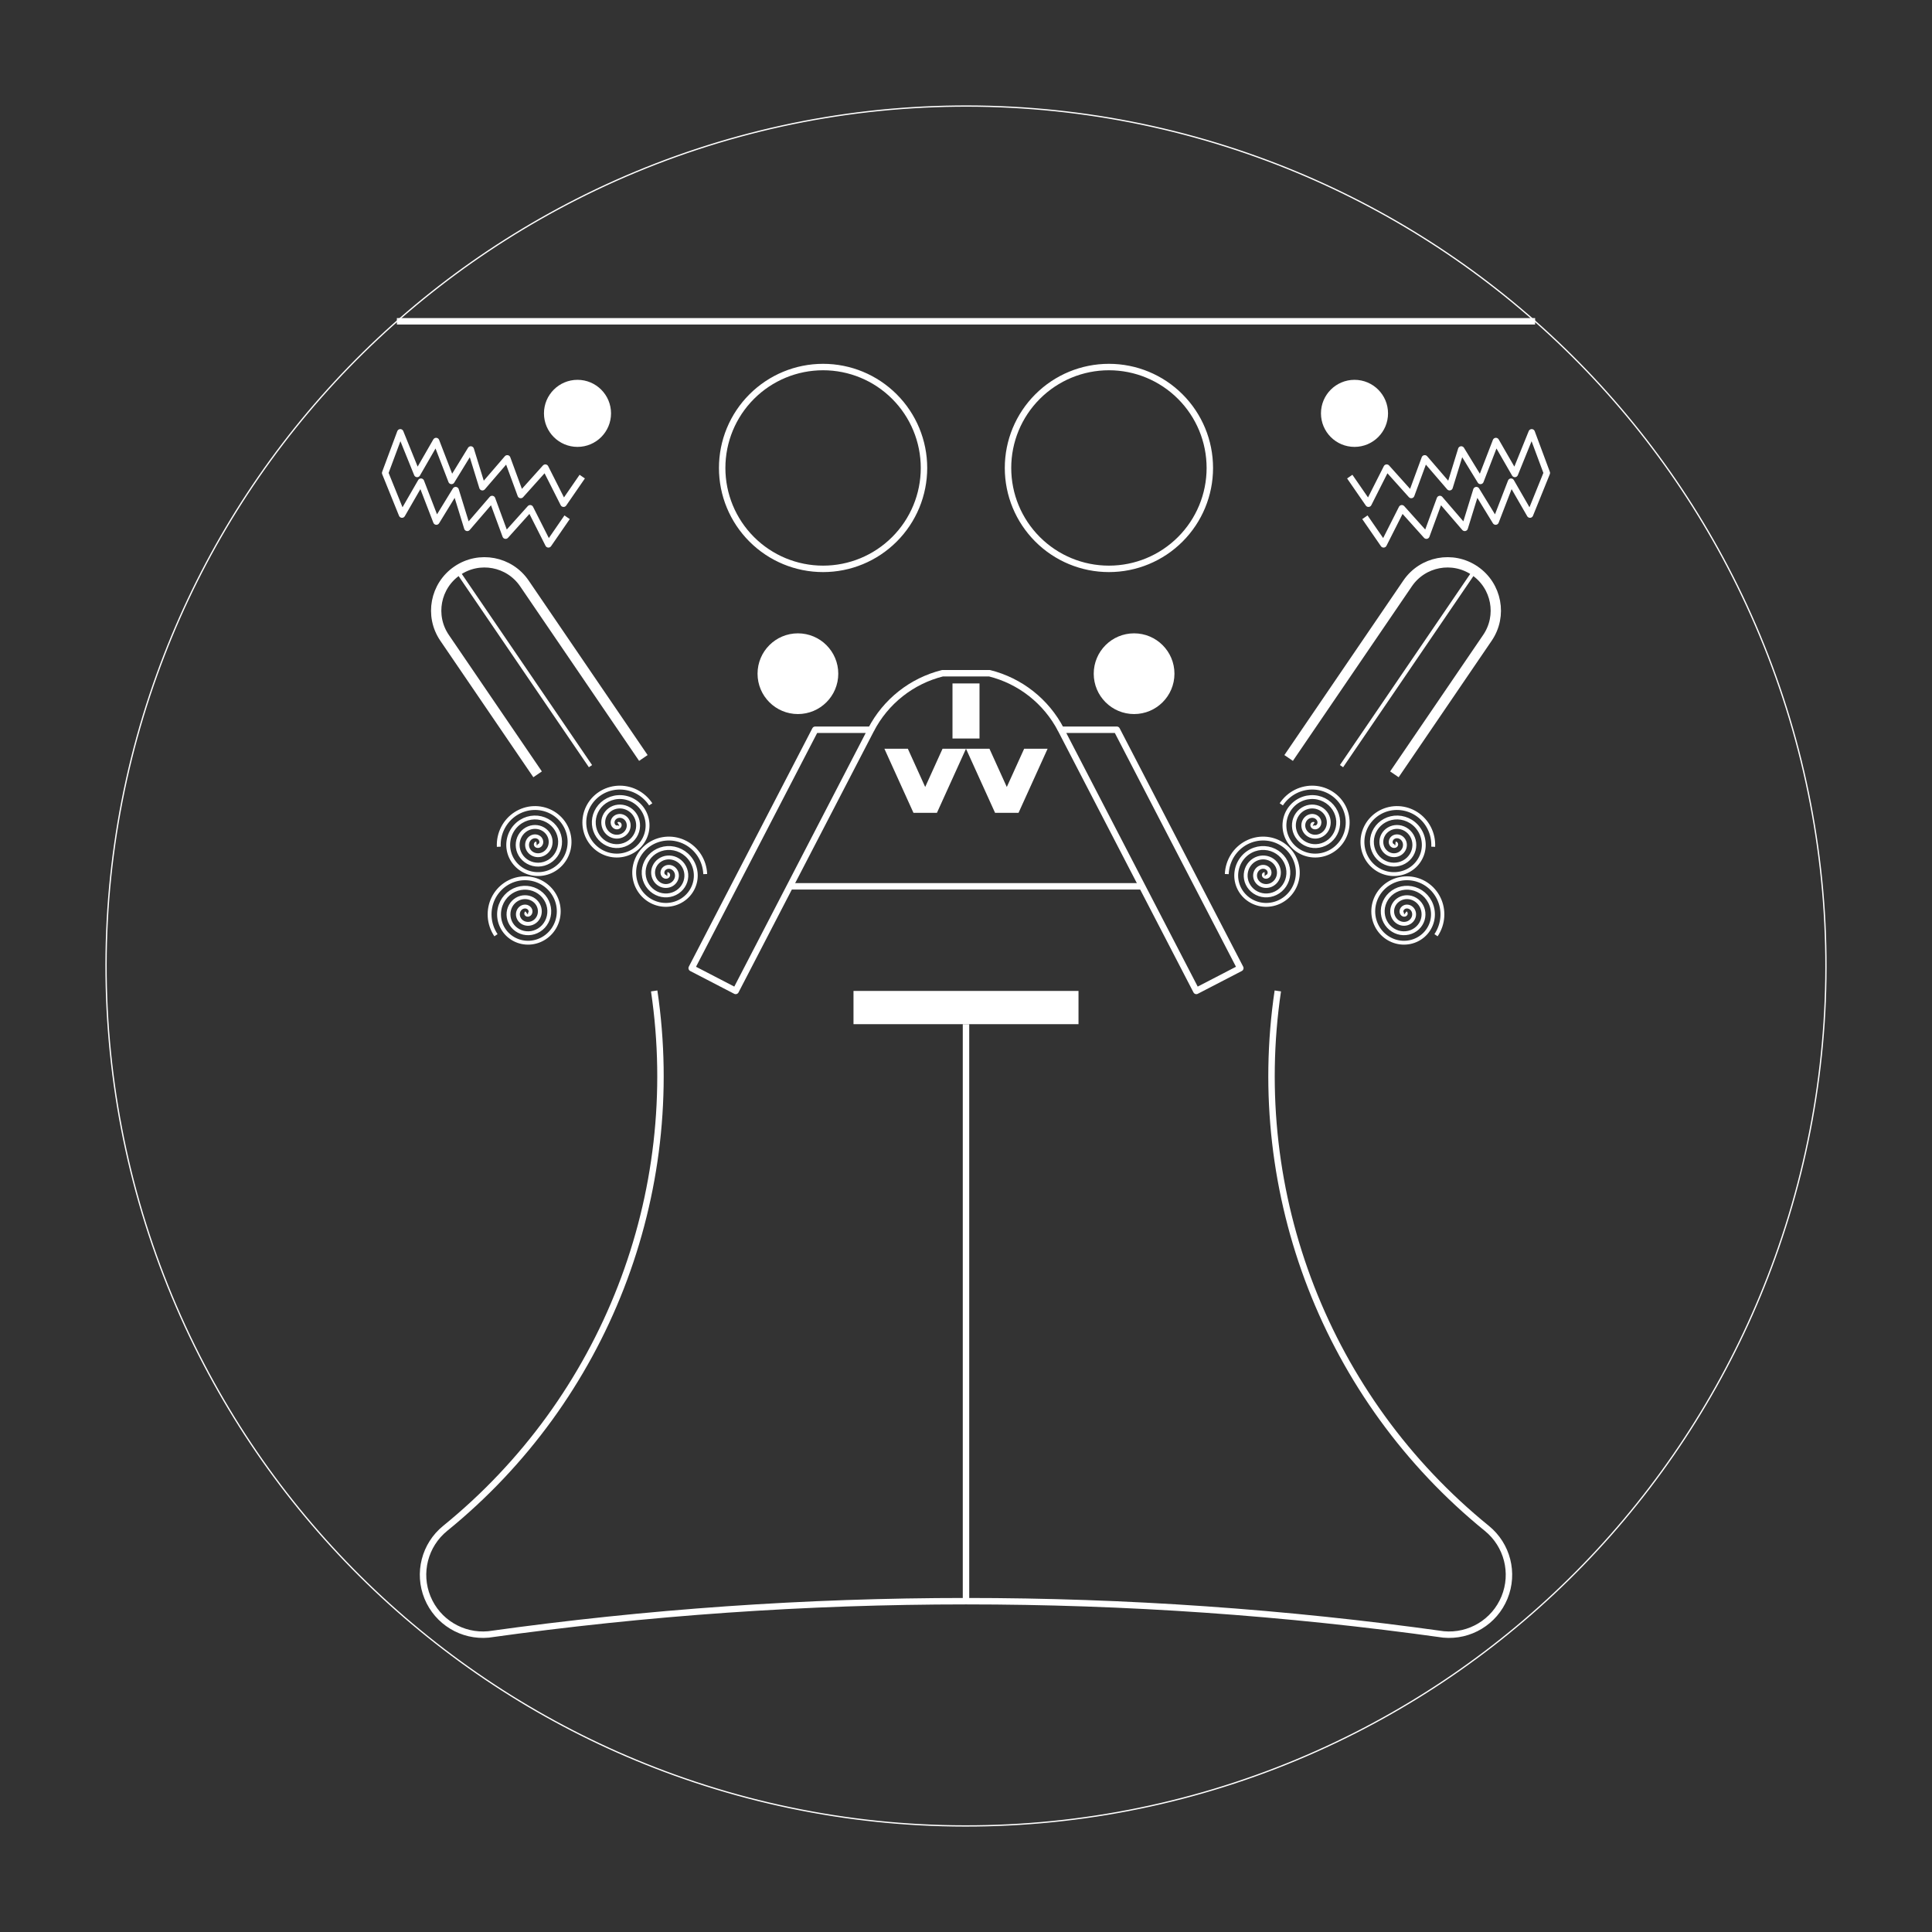 <?xml version="1.0" encoding="UTF-8"?>
<svg xmlns="http://www.w3.org/2000/svg" viewBox="0 0 1500 1500">
  <rect x="0" y="0" width="1500" height="1500" fill="#333333" stroke="none"/>
  <defs>
    <style>
      .cls-1 {
        stroke-width: 8px;
      }

      .cls-1, .cls-2, .cls-3, .cls-4 {
        fill: none;
        stroke: #fff;
        stroke-linejoin: round;
      }

      .cls-5 {
        fill: #fff;
      }

      .cls-3 {
        stroke-width: 3px;
      }

      .cls-4 {
        stroke-width: 5px;
      }
    </style>
  </defs>
  <g id="lines">
    <line class="cls-3" x1="1041.553" y1="594.837" x2="1144.968" y2="443.105"/>
    <path class="cls-1" d="M1082.607,601.186c24.076-35.325,48.152-70.65,72.228-105.974,11.664-17.114,7.246-40.443-9.867-52.107-17.114-11.664-40.443-7.246-52.107,9.867-30.787,45.172-61.575,90.345-92.363,135.517"/>
    <line class="cls-3" x1="458.447" y1="594.837" x2="355.032" y2="443.105"/>
    <path class="cls-1" d="M417.393,601.186c-24.076-35.325-48.152-70.65-72.228-105.974-11.664-17.114-7.246-40.443,9.867-52.107,17.114-11.664,40.443-7.246,52.107,9.867,30.787,45.172,61.575,90.345,92.363,135.517"/>
    <line class="cls-4" x1="613.255" y1="688.147" x2="886.745" y2="688.147"/>
    <line class="cls-4" x1="750" y1="795.168" x2="750" y2="1243.156"/>
    <line class="cls-4" x1="1191.859" y1="249.469" x2="308.141" y2="249.469"/>
    <polyline class="cls-4" points="1059.7 401.598 1074.215 422.638 1088.371 394.618 1107.456 415.879 1117.914 387.425 1137.204 409.831 1146.244 380.527 1161.21 404.95 1173.158 373.974 1187.883 399.527 1200.957 367.206 1189.206 335.651 1176.132 367.973 1161.407 342.419 1149.459 373.396 1134.493 348.973 1125.454 378.276 1106.164 355.87 1095.706 384.325 1076.62 363.063 1062.464 391.084 1047.949 370.044"/>
    <polyline class="cls-4" points="440.3 401.598 425.785 422.638 411.629 394.618 392.544 415.879 382.086 387.425 362.796 409.831 353.756 380.527 338.79 404.95 326.842 373.974 312.117 399.527 299.043 367.206 310.794 335.651 323.868 367.973 338.593 342.419 350.541 373.396 365.507 348.973 374.546 378.276 393.836 355.87 404.294 384.325 423.38 363.063 437.536 391.084 452.051 370.044"/>
    <path class="cls-4" d="M507.909,769.357c23.403,157.987-38.283,316.6-162.278,417.262-15.904,12.912-21.478,34.714-13.723,53.674,7.755,18.961,27.01,30.608,47.404,28.673,245.928-34.413,495.45-34.413,741.378,0,20.394,1.935,39.649-9.712,47.404-28.673,7.755-18.961,2.181-40.763-13.723-53.674-123.995-100.662-185.682-259.275-162.278-417.262"/>
    <path class="cls-3" d="M952.464,678.636c.102-2.565,.542-5.104,1.298-7.53,.756-2.426,1.827-4.74,3.172-6.864,1.344-2.125,2.962-4.06,4.792-5.746,1.83-1.685,3.871-3.12,6.052-4.261,2.18-1.141,4.5-1.988,6.875-2.519,2.375-.531,4.808-.746,7.214-.643,2.405,.102,4.784,.521,7.055,1.235,2.271,.714,4.435,1.724,6.421,2.988,1.985,1.264,3.793,2.783,5.365,4.5,1.572,1.717,2.908,3.63,3.969,5.672,1.06,2.042,1.846,4.211,2.335,6.432,.489,2.22,.683,4.493,.581,6.737-.102,2.245-.5,4.463-1.173,6.58-.673,2.116-1.62,4.131-2.805,5.977-1.184,1.847-2.605,3.526-4.208,4.985-1.603,1.459-3.388,2.697-5.291,3.677-1.903,.981-3.923,1.704-5.989,2.152-2.066,.448-4.178,.62-6.262,.518-2.085-.102-4.142-.479-6.104-1.11-1.961-.631-3.826-1.517-5.535-2.621-1.708-1.104-3.259-2.426-4.604-3.915-1.345-1.49-2.484-3.147-3.385-4.911-.9-1.764-1.562-3.634-1.968-5.545-.406-1.911-.558-3.862-.456-5.787,.102-1.924,.457-3.821,1.047-5.628,.589-1.807,1.413-3.522,2.437-5.092,1.024-1.569,2.247-2.991,3.624-4.223s2.905-2.273,4.53-3.093c1.625-.821,3.346-1.42,5.102-1.785,1.756-.365,3.547-.495,5.311-.393,1.764,.102,3.5,.437,5.152,.985,1.652,.548,3.218,1.31,4.648,2.254,1.43,.944,2.725,2.069,3.843,3.332,1.118,1.263,2.061,2.663,2.801,4.149,.74,1.486,1.278,3.058,1.601,4.659,.323,1.601,.432,3.232,.33,4.835-.102,1.604-.415,3.18-.922,4.677-.507,1.496-1.207,2.913-2.071,4.205-.864,1.291-1.89,2.457-3.04,3.462s-2.421,1.849-3.769,2.509c-1.347,.66-2.769,1.136-4.215,1.417-1.447,.282-2.917,.37-4.36,.268-1.444-.102-2.86-.394-4.202-.859-1.341-.465-2.609-1.103-3.762-1.886-1.153-.784-2.19-1.712-3.081-2.747-.892-1.036-1.637-2.18-2.217-3.388-.58-1.209-.994-2.481-1.234-3.772-.24-1.292-.307-2.601-.205-3.885,.102-1.283,.373-2.538,.797-3.725,.424-1.187,1-2.305,1.703-3.318,.703-1.014,1.533-1.923,2.455-2.701,.923-.778,1.938-1.426,3.008-1.925s2.193-.851,3.329-1.05c1.137-.199,2.286-.244,3.409-.142,1.122,.102,2.218,.352,3.25,.734,1.032,.383,2.001,.897,2.875,1.52s1.656,1.354,2.321,2.163c.665,.81,1.213,1.697,1.633,2.627,.419,.93,.709,1.904,.867,2.886,.157,.982,.182,1.971,.08,2.933-.102,.963-.331,1.898-.672,2.774-.341,.877-.794,1.697-1.336,2.433-.543,.736-1.176,1.389-1.872,1.94s-1.455,1.002-2.246,1.341-1.616,.567-2.443,.683c-.827,.116-1.655,.12-2.457,.017-.802-.102-1.577-.31-2.299-.609-.722-.299-1.392-.69-1.989-1.153s-1.121-.997-1.559-1.58c-.438-.582-.79-1.213-1.049-1.865-.259-.653-.425-1.328-.5-2-.074-.672-.057-1.34,.046-1.982,.102-.641,.288-1.256,.546-1.823s.587-1.087,.969-1.546c.383-.458,.819-.854,1.287-1.179,.469-.324,.972-.578,1.485-.757s1.04-.284,1.556-.316c.517-.033,1.026,.006,1.507,.108,.481,.102,.935,.268,1.347,.484,.413,.216,.783,.483,1.103,.785,.319,.302,.587,.64,.798,.995,.212,.356,.366,.729,.465,1.104,.098,.375,.141,.751,.132,1.113-.008,.362-.068,.71-.17,1.03-.102,.321-.247,.615-.421,.872-.175,.258-.379,.479-.602,.659s-.461,.32-.703,.418-.488,.154-.724,.173c-.237,.019-.463,0-.67-.051-.207-.05-.394-.131-.555-.233s-.294-.225-.396-.358c-.103-.133-.175-.277-.216-.419-.041-.142-.052-.282-.037-.411,.015-.129,.058-.246,.119-.343,.062-.097,.143-.175,.235-.227,.092-.052,.194-.079,.296-.079"/>
    <path class="cls-3" d="M994.789,624.499c1.415-2.143,3.105-4.088,5.006-5.773,1.902-1.685,4.016-3.111,6.266-4.233,2.249-1.123,4.635-1.943,7.073-2.438,2.437-.496,4.928-.667,7.383-.515,2.456,.151,4.879,.626,7.187,1.401,2.308,.775,4.501,1.85,6.506,3.182,2.006,1.331,3.824,2.92,5.398,4.706,1.574,1.786,2.904,3.77,3.949,5.88,1.045,2.109,1.806,4.344,2.263,6.626,.457,2.282,.611,4.611,.462,6.907-.149,2.296-.599,4.559-1.329,6.712s-1.74,4.198-2.989,6.066-2.737,3.561-4.407,5.024c-1.671,1.463-3.524,2.697-5.493,3.664-1.969,.968-4.053,1.67-6.18,2.089-2.126,.419-4.295,.555-6.43,.41-2.136-.146-4.239-.571-6.238-1.257-2-.686-3.896-1.631-5.627-2.797-1.731-1.166-3.297-2.553-4.649-4.107-1.352-1.555-2.49-3.278-3.38-5.106-.89-1.829-1.534-3.762-1.914-5.733-.38-1.971-.498-3.978-.356-5.954,.142-1.975,.543-3.918,1.184-5.764,.641-1.846,1.521-3.594,2.604-5.188,1.083-1.594,2.369-3.033,3.808-4.274s3.032-2.283,4.72-3.096c1.688-.813,3.471-1.398,5.286-1.739,1.815-.342,3.662-.442,5.477-.304s3.598,.516,5.29,1.113c1.692,.596,3.291,1.411,4.748,2.411,1.457,1,2.77,2.184,3.9,3.508,1.13,1.324,2.076,2.787,2.811,4.334,.736,1.548,1.262,3.18,1.565,4.839,.304,1.659,.386,3.345,.25,5s-.488,3.278-1.04,4.815c-.551,1.537-1.302,2.989-2.219,4.308-.917,1.32-2.001,2.507-3.209,3.525-1.208,1.019-2.54,1.869-3.947,2.527-1.407,.659-2.889,1.125-4.393,1.391-1.503,.265-3.029,.33-4.523,.197s-2.958-.461-4.341-.968c-1.384-.507-2.687-1.193-3.87-2.027-1.182-.834-2.243-1.817-3.151-2.909-.908-1.093-1.662-2.294-2.243-3.561-.581-1.266-.989-2.598-1.216-3.945s-.274-2.713-.144-4.047,.433-2.637,.896-3.867c.462-1.23,1.083-2.385,1.834-3.43s1.632-1.98,2.609-2.776,2.048-1.455,3.174-1.959c1.126-.503,2.307-.852,3.499-1.041,1.192-.189,2.396-.217,3.57-.092s2.317,.406,3.392,.824c1.075,.418,2.083,.973,2.991,1.641,.908,.668,1.716,1.448,2.401,2.309,.685,.861,1.248,1.803,1.674,2.788,.427,.986,.716,2.016,.867,3.052s.161,2.08,.038,3.093c-.122,1.013-.378,1.997-.751,2.918-.373,.921-.864,1.781-1.449,2.551s-1.265,1.453-2.01,2.027c-.745,.574-1.556,1.041-2.401,1.39-.846,.349-1.725,.58-2.606,.692-.881,.112-1.763,.105-2.616-.015-.853-.119-1.677-.351-2.444-.679-.767-.329-1.478-.755-2.112-1.257s-1.189-1.081-1.652-1.71c-.464-.63-.834-1.311-1.106-2.016s-.444-1.433-.518-2.158c-.074-.725-.048-1.446,.068-2.139s.323-1.357,.607-1.97c.284-.613,.645-1.176,1.064-1.672,.419-.496,.897-.926,1.411-1.278,.514-.352,1.065-.627,1.629-.821,.565-.194,1.142-.308,1.712-.343,.569-.035,1.13,.008,1.663,.121s1.036,.295,1.495,.535c.459,.239,.874,.535,1.233,.872,.359,.336,.662,.713,.903,1.111,.241,.398,.421,.819,.538,1.243,.117,.423,.171,.851,.168,1.265-.003,.413-.064,.813-.174,1.186-.11,.372-.268,.716-.462,1.021s-.426,.571-.679,.793c-.253,.222-.529,.398-.812,.529-.283,.13-.573,.213-.856,.253-.283,.039-.56,.035-.818-.006-.258-.042-.497-.121-.709-.227s-.396-.24-.547-.391c-.151-.15-.27-.316-.354-.486-.085-.17-.135-.345-.154-.512-.019-.167-.006-.327,.031-.47,.038-.143,.101-.269,.181-.371,.08-.103,.177-.181,.28-.232s.213-.076,.318-.073c.106,.003,.207,.032,.294,.085"/>
    <path class="cls-3" d="M1114.929,726.101c1.432-2.131,2.577-4.44,3.399-6.844,.822-2.405,1.324-4.904,1.493-7.413,.169-2.509,.007-5.026-.474-7.467-.482-2.441-1.282-4.805-2.368-7.013s-2.457-4.261-4.061-6.093c-1.604-1.831-3.44-3.441-5.441-4.778-2.002-1.338-4.168-2.405-6.423-3.169-2.255-.765-4.597-1.228-6.946-1.38-2.349-.152-4.705,.006-6.987,.463-2.282,.457-4.491,1.212-6.553,2.234-2.062,1.021-3.976,2.308-5.683,3.812-1.706,1.503-3.204,3.223-4.447,5.094-1.244,1.872-2.232,3.897-2.939,6.002-.706,2.105-1.131,4.29-1.266,6.48-.135,2.19,.02,4.384,.452,6.508s1.142,4.177,2.099,6.092c.956,1.915,2.16,3.692,3.562,5.273,1.403,1.581,3.005,2.968,4.748,4.116,1.743,1.149,3.625,2.06,5.581,2.709s3.984,1.035,6.015,1.153c2.03,.118,4.062-.033,6.028-.441,1.965-.407,3.863-1.072,5.631-1.964,1.768-.892,3.407-2.011,4.863-3.313s2.731-2.788,3.785-4.401c1.054-1.613,1.888-3.354,2.479-5.16,.591-1.806,.939-3.677,1.039-5.548,.1-1.871-.048-3.741-.431-5.548-.383-1.807-1.002-3.55-1.829-5.171-.827-1.621-1.862-3.122-3.063-4.453s-2.571-2.494-4.054-3.453-3.083-1.715-4.739-2.248c-1.657-.533-3.371-.843-5.083-.926-1.711-.083-3.42,.06-5.068,.419s-3.236,.932-4.711,1.694c-1.475,.763-2.837,1.713-4.043,2.815-1.206,1.101-2.257,2.353-3.122,3.707-.865,1.354-1.543,2.811-2.018,4.319-.475,1.507-.746,3.064-.812,4.616-.066,1.552,.074,3.099,.408,4.589,.334,1.49,.863,2.922,1.56,4.25s1.565,2.552,2.565,3.634c1.001,1.081,2.135,2.02,3.36,2.79s2.541,1.371,3.898,1.788c1.358,.416,2.757,.65,4.15,.698,1.393,.048,2.778-.088,4.11-.398s2.609-.792,3.79-1.425c1.182-.633,2.267-1.416,3.224-2.316,.957-.901,1.784-1.918,2.459-3.014,.675-1.096,1.198-2.269,1.557-3.477,.359-1.208,.554-2.451,.585-3.684,.031-1.233-.102-2.457-.387-3.63-.285-1.173-.722-2.294-1.29-3.33-.568-1.035-1.267-1.982-2.067-2.814-.8-.831-1.7-1.547-2.666-2.128s-1.998-1.026-3.056-1.327c-1.058-.301-2.144-.458-3.218-.471s-2.136,.115-3.15,.376-1.981,.652-2.869,1.156-1.698,1.118-2.404,1.817c-.706,.7-1.311,1.483-1.797,2.32-.486,.837-.853,1.727-1.096,2.636-.243,.909-.361,1.837-.358,2.752,.004,.914,.129,1.815,.365,2.671,.236,.856,.583,1.667,1.021,2.409s.969,1.412,1.568,1.994c.599,.582,1.266,1.074,1.973,1.465,.707,.391,1.455,.681,2.215,.866,.759,.185,1.531,.265,2.285,.244,.755-.021,1.494-.142,2.191-.353,.697-.212,1.354-.513,1.948-.886,.595-.374,1.128-.821,1.584-1.319,.457-.498,.837-1.048,1.133-1.626,.296-.578,.509-1.184,.636-1.794s.169-1.224,.131-1.819c-.038-.596-.156-1.173-.342-1.712s-.443-1.04-.752-1.488c-.309-.448-.672-.842-1.069-1.174s-.831-.601-1.28-.802c-.448-.202-.912-.336-1.373-.405-.461-.069-.918-.072-1.354-.017-.437,.055-.851,.169-1.232,.332-.38,.162-.726,.373-1.027,.617s-.558,.523-.765,.82c-.206,.297-.364,.613-.47,.932-.107,.319-.164,.641-.175,.952-.011,.311,.023,.611,.096,.888,.072,.277,.183,.53,.321,.752,.138,.222,.303,.412,.482,.567,.18,.155,.375,.273,.571,.355,.196,.082,.396,.127,.585,.14,.189,.012,.37-.008,.531-.056,.162-.047,.304-.12,.422-.21s.209-.197,.273-.31c.064-.113,.099-.233,.107-.348,.007-.115-.012-.225-.056-.322-.043-.096-.11-.178-.192-.239"/>
    <path class="cls-3" d="M1112.74,657.417c.123-2.565-.092-5.132-.632-7.615-.54-2.483-1.404-4.882-2.557-7.116-1.153-2.235-2.594-4.305-4.269-6.145-1.675-1.839-3.583-3.448-5.655-4.776-2.072-1.328-4.307-2.375-6.627-3.113-2.32-.737-4.724-1.165-7.129-1.274s-4.811,.099-7.136,.611c-2.325,.512-4.569,1.328-6.659,2.413-2.089,1.085-4.023,2.439-5.739,4.011s-3.216,3.361-4.452,5.301-2.209,4.033-2.891,6.202c-.682,2.169-1.074,4.415-1.17,6.661-.095,2.245,.106,4.49,.591,6.657,.484,2.167,1.251,4.257,2.269,6.201,1.018,1.944,2.285,3.741,3.754,5.335,1.468,1.594,3.138,2.983,4.948,4.127,1.809,1.144,3.758,2.042,5.776,2.669,2.018,.628,4.107,.985,6.192,1.066,2.085,.081,4.168-.113,6.177-.57s3.945-1.175,5.744-2.125c1.798-.95,3.459-2.13,4.93-3.496,1.471-1.366,2.752-2.916,3.804-4.594,1.051-1.678,1.875-3.483,2.447-5.351,.573-1.868,.894-3.798,.962-5.725,.067-1.926-.121-3.847-.549-5.698-.429-1.852-1.099-3.633-1.981-5.286s-1.976-3.178-3.238-4.525c-1.263-1.348-2.695-2.519-4.241-3.479-1.546-.96-3.208-1.708-4.925-2.226-1.717-.518-3.49-.804-5.256-.858-1.766-.053-3.525,.128-5.219,.529s-3.321,1.022-4.828,1.837c-1.508,.814-2.896,1.821-4.121,2.981-1.225,1.16-2.287,2.472-3.155,3.888-.867,1.415-1.541,2.934-2.004,4.5-.462,1.567-.714,3.181-.754,4.788-.039,1.606,.134,3.204,.508,4.74,.373,1.535,.947,3.008,1.693,4.37,.747,1.362,1.667,2.614,2.724,3.716,1.057,1.102,2.25,2.055,3.534,2.831,1.284,.775,2.659,1.374,4.075,1.782,1.416,.407,2.873,.624,4.32,.649,1.446,.025,2.883-.142,4.26-.487s2.696-.87,3.913-1.549c1.217-.679,2.332-1.512,3.312-2.466,.979-.954,1.822-2.028,2.506-3.18,.684-1.153,1.208-2.384,1.561-3.65,.353-1.266,.534-2.564,.546-3.851,.011-1.287-.149-2.562-.467-3.781-.318-1.219-.794-2.384-1.405-3.455-.611-1.072-1.358-2.051-2.209-2.907-.851-.856-1.806-1.59-2.827-2.182-1.021-.591-2.11-1.04-3.224-1.338-1.115-.298-2.256-.444-3.383-.441s-2.24,.156-3.302,.446-2.072,.718-2.998,1.261c-.926,.544-1.768,1.204-2.501,1.952-.733,.748-1.358,1.583-1.857,2.473s-.874,1.835-1.117,2.799c-.243,.964-.354,1.947-.337,2.914,.017,.968,.163,1.919,.425,2.823,.262,.904,.641,1.759,1.118,2.541,.476,.781,1.049,1.486,1.694,2.097,.645,.611,1.361,1.126,2.12,1.533s1.56,.707,2.373,.895,1.639,.264,2.446,.233,1.598-.17,2.344-.405c.746-.234,1.447-.565,2.082-.974,.636-.408,1.204-.894,1.692-1.436,.487-.542,.893-1.139,1.209-1.766s.54-1.285,.673-1.948c.133-.663,.174-1.33,.129-1.978-.046-.648-.177-1.276-.384-1.864-.207-.588-.489-1.135-.83-1.625s-.74-.923-1.179-1.287-.917-.661-1.413-.884-1.011-.374-1.523-.451c-.512-.078-1.021-.084-1.51-.025-.488,.059-.955,.184-1.385,.364-.43,.179-.822,.412-1.167,.685-.344,.273-.641,.586-.883,.922-.241,.335-.429,.694-.56,1.059s-.206,.736-.23,1.097,.006,.713,.079,1.041,.192,.633,.343,.905,.337,.511,.542,.71c.205,.199,.431,.359,.664,.478,.233,.119,.473,.197,.706,.236,.234,.039,.461,.04,.673,.008,.211-.032,.404-.096,.573-.184,.169-.088,.312-.198,.426-.322,.114-.124,.198-.26,.252-.397,.053-.138,.077-.277,.073-.406-.004-.13-.036-.25-.089-.353-.053-.102-.127-.186-.214-.247-.087-.06-.186-.096-.287-.105"/>
    <path class="cls-3" d="M505.211,624.499c-1.415-2.143-3.105-4.088-5.006-5.773-1.902-1.685-4.016-3.111-6.266-4.233-2.249-1.123-4.635-1.943-7.073-2.438-2.437-.496-4.928-.667-7.383-.515-2.456,.151-4.879,.626-7.187,1.401-2.308,.775-4.501,1.85-6.506,3.182-2.006,1.331-3.824,2.92-5.398,4.706-1.574,1.786-2.904,3.77-3.949,5.88-1.045,2.109-1.806,4.344-2.263,6.626-.457,2.282-.611,4.611-.462,6.907,.149,2.296,.599,4.559,1.329,6.712s1.74,4.198,2.989,6.066c1.249,1.868,2.737,3.561,4.407,5.024,1.671,1.463,3.524,2.697,5.493,3.664s4.053,1.67,6.18,2.089c2.126,.419,4.295,.555,6.43,.41,2.136-.146,4.239-.571,6.238-1.257,2-.686,3.896-1.631,5.627-2.797,1.731-1.166,3.297-2.553,4.649-4.107,1.352-1.555,2.49-3.278,3.38-5.106,.89-1.829,1.534-3.762,1.914-5.733,.38-1.971,.498-3.978,.356-5.954-.142-1.975-.543-3.918-1.184-5.764-.641-1.846-1.521-3.594-2.604-5.188-1.083-1.594-2.369-3.033-3.808-4.274s-3.032-2.283-4.72-3.096c-1.688-.813-3.471-1.398-5.286-1.739-1.815-.342-3.662-.442-5.477-.304-1.815,.139-3.598,.516-5.29,1.113-1.692,.596-3.291,1.411-4.748,2.411-1.457,1-2.77,2.184-3.9,3.508-1.13,1.324-2.076,2.787-2.811,4.334-.736,1.548-1.262,3.18-1.565,4.839-.304,1.659-.386,3.345-.25,5s.488,3.278,1.04,4.815c.551,1.537,1.302,2.989,2.219,4.308,.917,1.32,2.001,2.507,3.209,3.525,1.208,1.019,2.54,1.869,3.947,2.527,1.407,.659,2.889,1.125,4.393,1.391,1.503,.265,3.029,.33,4.523,.197s2.958-.461,4.341-.968c1.384-.507,2.687-1.193,3.87-2.027,1.182-.834,2.243-1.817,3.151-2.909,.908-1.093,1.662-2.294,2.243-3.561,.581-1.266,.989-2.598,1.216-3.945s.274-2.713,.144-4.047-.433-2.637-.896-3.867c-.462-1.23-1.083-2.385-1.834-3.43s-1.632-1.98-2.609-2.776-2.048-1.455-3.174-1.959c-1.126-.503-2.307-.852-3.499-1.041-1.192-.189-2.396-.217-3.57-.092s-2.317,.406-3.392,.824c-1.075,.418-2.083,.973-2.991,1.641-.908,.668-1.716,1.448-2.401,2.309-.685,.861-1.248,1.803-1.674,2.788-.427,.986-.716,2.016-.867,3.052s-.161,2.08-.038,3.093c.122,1.013,.378,1.997,.751,2.918,.373,.921,.864,1.781,1.449,2.551s1.265,1.453,2.01,2.027c.745,.574,1.556,1.041,2.401,1.39,.846,.349,1.725,.58,2.606,.692,.881,.112,1.763,.105,2.616-.015,.853-.119,1.677-.351,2.444-.679,.767-.329,1.478-.755,2.112-1.257s1.189-1.081,1.652-1.71c.464-.63,.834-1.311,1.106-2.016s.444-1.433,.518-2.158c.074-.725,.048-1.446-.068-2.139s-.323-1.357-.607-1.97c-.284-.613-.645-1.176-1.064-1.672-.419-.496-.897-.926-1.411-1.278-.514-.352-1.065-.627-1.629-.821-.565-.194-1.142-.308-1.712-.343-.569-.035-1.13,.008-1.663,.121s-1.036,.295-1.495,.535c-.459,.239-.874,.535-1.233,.872-.359,.336-.662,.713-.903,1.111-.241,.398-.421,.819-.538,1.243-.117,.423-.171,.851-.168,1.265,.003,.413,.064,.813,.174,1.186,.11,.372,.268,.716,.462,1.021s.426,.571,.679,.793c.253,.222,.529,.398,.812,.529,.283,.13,.573,.213,.856,.253,.283,.039,.56,.035,.818-.006,.258-.042,.497-.121,.709-.227s.396-.24,.547-.391c.151-.15,.27-.316,.354-.486,.085-.17,.135-.345,.154-.512,.019-.167,.006-.327-.031-.47-.038-.143-.101-.269-.181-.371-.08-.103-.177-.181-.28-.232s-.213-.076-.318-.073c-.106,.003-.207,.032-.294,.085"/>
    <path class="cls-3" d="M385.071,726.101c-1.432-2.131-2.577-4.44-3.399-6.844-.822-2.405-1.324-4.904-1.493-7.413-.169-2.509-.007-5.026,.474-7.467,.482-2.441,1.282-4.805,2.368-7.013s2.457-4.261,4.061-6.093c1.604-1.831,3.44-3.441,5.441-4.778,2.002-1.338,4.168-2.405,6.423-3.169s4.597-1.228,6.946-1.38c2.349-.152,4.705,.006,6.987,.463,2.282,.457,4.491,1.212,6.553,2.234,2.062,1.021,3.976,2.308,5.683,3.812,1.706,1.503,3.204,3.223,4.447,5.094,1.244,1.872,2.232,3.897,2.939,6.002,.706,2.105,1.131,4.29,1.266,6.48,.135,2.19-.02,4.384-.452,6.508s-1.142,4.177-2.099,6.092c-.956,1.915-2.16,3.692-3.562,5.273-1.403,1.581-3.005,2.968-4.748,4.116-1.743,1.149-3.625,2.06-5.581,2.709s-3.984,1.035-6.015,1.153c-2.03,.118-4.062-.033-6.028-.441-1.965-.407-3.863-1.072-5.631-1.964-1.768-.892-3.407-2.011-4.863-3.313s-2.731-2.788-3.785-4.401c-1.054-1.613-1.888-3.354-2.479-5.16-.591-1.806-.939-3.677-1.039-5.548-.1-1.871,.048-3.741,.431-5.548,.383-1.807,1.002-3.55,1.829-5.171,.827-1.621,1.862-3.122,3.063-4.453s2.571-2.494,4.054-3.453c1.484-.959,3.083-1.715,4.739-2.248,1.657-.533,3.371-.843,5.083-.926,1.711-.083,3.42,.06,5.068,.419s3.236,.932,4.711,1.694c1.475,.763,2.837,1.713,4.043,2.815,1.206,1.101,2.257,2.353,3.122,3.707,.865,1.354,1.543,2.811,2.018,4.319,.475,1.507,.746,3.064,.812,4.616,.066,1.552-.074,3.099-.408,4.589-.334,1.49-.863,2.922-1.56,4.25-.697,1.328-1.565,2.552-2.565,3.634-1.001,1.081-2.135,2.02-3.36,2.79s-2.541,1.371-3.898,1.788c-1.358,.416-2.757,.65-4.15,.698-1.393,.048-2.778-.088-4.11-.398s-2.609-.792-3.79-1.425c-1.182-.633-2.267-1.416-3.224-2.316-.957-.901-1.784-1.918-2.459-3.014-.675-1.096-1.198-2.269-1.557-3.477-.359-1.208-.554-2.451-.585-3.684-.031-1.233,.102-2.457,.387-3.63,.285-1.173,.722-2.294,1.29-3.33,.568-1.035,1.267-1.982,2.067-2.814,.8-.831,1.7-1.547,2.666-2.128s1.998-1.026,3.056-1.327c1.058-.301,2.144-.458,3.218-.471s2.136,.115,3.15,.376,1.981,.652,2.869,1.156,1.698,1.118,2.404,1.817c.706,.7,1.311,1.483,1.797,2.32,.486,.837,.853,1.727,1.096,2.636,.243,.909,.361,1.837,.358,2.752-.004,.914-.129,1.815-.365,2.671-.236,.856-.583,1.667-1.021,2.409s-.969,1.412-1.568,1.994c-.599,.582-1.266,1.074-1.973,1.465-.707,.391-1.455,.681-2.215,.866-.759,.185-1.531,.265-2.285,.244-.755-.021-1.494-.142-2.191-.353-.697-.212-1.354-.513-1.948-.886-.595-.374-1.128-.821-1.584-1.319-.457-.498-.837-1.048-1.133-1.626-.296-.578-.509-1.184-.636-1.794s-.169-1.224-.131-1.819c.038-.596,.156-1.173,.342-1.712s.443-1.04,.752-1.488c.309-.448,.672-.842,1.069-1.174s.831-.601,1.28-.802c.448-.202,.912-.336,1.373-.405,.461-.069,.918-.072,1.354-.017,.437,.055,.851,.169,1.232,.332,.38,.162,.726,.373,1.027,.617s.558,.523,.765,.82c.206,.297,.364,.613,.47,.932,.107,.319,.164,.641,.175,.952,.011,.311-.023,.611-.096,.888-.072,.277-.183,.53-.321,.752-.138,.222-.303,.412-.482,.567-.18,.155-.375,.273-.571,.355-.196,.082-.396,.127-.585,.14-.189,.012-.37-.008-.531-.056-.162-.047-.304-.12-.422-.21s-.209-.197-.273-.31c-.064-.113-.099-.233-.107-.348-.007-.115,.012-.225,.056-.322,.043-.096,.11-.178,.192-.239"/>
    <path class="cls-3" d="M387.26,657.417c-.123-2.565,.092-5.132,.632-7.615,.54-2.483,1.404-4.882,2.557-7.116s2.594-4.305,4.269-6.145c1.675-1.839,3.583-3.448,5.655-4.776,2.072-1.328,4.307-2.375,6.627-3.113,2.32-.737,4.724-1.165,7.129-1.274s4.811,.099,7.136,.611c2.325,.512,4.569,1.328,6.659,2.413,2.089,1.085,4.023,2.439,5.739,4.011s3.216,3.361,4.452,5.301,2.209,4.033,2.891,6.202c.682,2.169,1.074,4.415,1.17,6.661,.095,2.245-.106,4.49-.591,6.657-.484,2.167-1.251,4.257-2.269,6.201-1.018,1.944-2.285,3.741-3.754,5.335-1.468,1.594-3.138,2.983-4.948,4.127-1.809,1.144-3.758,2.042-5.776,2.669-2.018,.628-4.107,.985-6.192,1.066-2.085,.081-4.168-.113-6.177-.57s-3.945-1.175-5.744-2.125c-1.798-.95-3.459-2.13-4.93-3.496-1.471-1.366-2.752-2.916-3.804-4.594-1.051-1.678-1.875-3.483-2.447-5.351s-.894-3.798-.962-5.725c-.067-1.926,.121-3.847,.549-5.698,.429-1.852,1.099-3.633,1.981-5.286s1.976-3.178,3.238-4.525c1.263-1.348,2.695-2.519,4.241-3.479,1.546-.96,3.208-1.708,4.925-2.226s3.49-.804,5.256-.858c1.766-.053,3.525,.128,5.219,.529s3.321,1.022,4.828,1.837c1.508,.814,2.896,1.821,4.121,2.981,1.225,1.16,2.287,2.472,3.155,3.888,.867,1.415,1.541,2.934,2.004,4.5,.462,1.567,.714,3.181,.754,4.788,.039,1.606-.134,3.204-.508,4.74-.373,1.535-.947,3.008-1.693,4.37-.747,1.362-1.667,2.614-2.724,3.716-1.057,1.102-2.25,2.055-3.534,2.831-1.284,.775-2.659,1.374-4.075,1.782-1.416,.407-2.873,.624-4.32,.649-1.446,.025-2.883-.142-4.26-.487s-2.696-.87-3.913-1.549c-1.217-.679-2.332-1.512-3.312-2.466-.979-.954-1.822-2.028-2.506-3.18-.684-1.153-1.208-2.384-1.561-3.65-.353-1.266-.534-2.564-.546-3.851-.011-1.287,.149-2.562,.467-3.781,.318-1.219,.794-2.384,1.405-3.455,.611-1.072,1.358-2.051,2.209-2.907s1.806-1.59,2.827-2.182c1.021-.591,2.11-1.04,3.224-1.338,1.115-.298,2.256-.444,3.383-.441s2.24,.156,3.302,.446,2.072,.718,2.998,1.261c.926,.544,1.768,1.204,2.501,1.952,.733,.748,1.358,1.583,1.857,2.473s.874,1.835,1.117,2.799c.243,.964,.354,1.947,.337,2.914-.017,.968-.163,1.919-.425,2.823-.262,.904-.641,1.759-1.118,2.541-.476,.781-1.049,1.486-1.694,2.097-.645,.611-1.361,1.126-2.12,1.533s-1.56,.707-2.373,.895-1.639,.264-2.446,.233-1.598-.17-2.344-.405c-.746-.234-1.447-.565-2.082-.974-.636-.408-1.204-.894-1.692-1.436-.487-.542-.893-1.139-1.209-1.766s-.54-1.285-.673-1.948c-.133-.663-.174-1.33-.129-1.978,.046-.648,.177-1.276,.384-1.864,.207-.588,.489-1.135,.83-1.625s.74-.923,1.179-1.287,.917-.661,1.413-.884,1.011-.374,1.523-.451c.512-.078,1.021-.084,1.51-.025,.488,.059,.955,.184,1.385,.364,.43,.179,.822,.412,1.167,.685,.344,.273,.641,.586,.883,.922,.241,.335,.429,.694,.56,1.059s.206,.736,.23,1.097-.006,.713-.079,1.041-.192,.633-.343,.905-.337,.511-.542,.71c-.205,.199-.431,.359-.664,.478-.233,.119-.473,.197-.706,.236-.234,.039-.461,.04-.673,.008-.211-.032-.404-.096-.573-.184-.169-.088-.312-.198-.426-.322-.114-.124-.198-.26-.252-.397-.053-.138-.077-.277-.073-.406,.004-.13,.036-.25,.089-.353,.053-.102,.127-.186,.214-.247,.087-.06,.186-.096,.287-.105"/>
    <rect class="cls-5" x="739.512" y="530.621" width="20.976" height="42.755"/>
    <path class="cls-4" d="M823.743,566.564c-11.358-21.919-31.585-37.901-55.537-43.88h-36.412c-23.952,5.979-44.179,21.961-55.537,43.88"/>
    <polygon class="cls-4" points="676.257 566.564 571.173 769.357 537.02 751.66 632.933 566.564 676.257 566.564"/>
    <polygon class="cls-4" points="823.743 566.564 928.827 769.357 962.98 751.66 867.067 566.564 823.743 566.564"/>
    <path class="cls-5" d="M588.159,523.058c0-17.307,14.03-31.337,31.337-31.337s31.337,14.03,31.337,31.337-14.03,31.337-31.337,31.337-31.337-14.03-31.337-31.337Z"/>
    <path class="cls-5" d="M911.841,523.058c0-17.307-14.03-31.337-31.337-31.337s-31.337,14.03-31.337,31.337,14.03,31.337,31.337,31.337,31.337-14.03,31.337-31.337Z"/>
    <path class="cls-5" d="M422.334,320.93c0-14.379,11.656-26.035,26.035-26.035s26.035,11.656,26.035,26.035-11.656,26.036-26.035,26.036-26.035-11.656-26.035-26.036Z"/>
    <path class="cls-5" d="M1077.666,320.93c0-14.379-11.656-26.035-26.035-26.035s-26.035,11.656-26.035,26.035,11.656,26.036,26.035,26.036,26.035-11.656,26.035-26.036Z"/>
    <path class="cls-4" d="M560.693,363.316c0-20.809,8.232-40.683,22.946-55.398,14.715-14.715,34.59-22.948,55.4-22.948s40.684,8.232,55.398,22.946c14.715,14.715,22.948,34.591,22.948,55.401s-8.232,40.684-22.946,55.398c-14.715,14.715-34.59,22.948-55.401,22.948s-40.683-8.232-55.398-22.946c-14.716-14.715-22.948-34.591-22.948-55.401Z"/>
    <path class="cls-4" d="M939.307,363.316c0-20.809-8.232-40.683-22.946-55.398-14.715-14.715-34.59-22.948-55.4-22.948s-40.684,8.232-55.398,22.946c-14.715,14.715-22.948,34.591-22.948,55.401s8.232,40.684,22.946,55.398c14.715,14.715,34.59,22.948,55.401,22.948s40.683-8.232,55.398-22.946c14.716-14.715,22.948-34.591,22.948-55.401Z"/>
    <rect class="cls-5" x="662.655" y="769.357" width="174.691" height="25.81"/>
    <polygon class="cls-5" points="709.218 631.089 727.424 631.089 750 581.313 731.794 581.313 718.321 611.019 704.848 581.313 686.642 581.313 709.218 631.089"/>
    <polygon class="cls-5" points="790.782 631.089 772.576 631.089 750 581.313 768.206 581.313 781.679 611.019 795.152 581.313 813.358 581.313 790.782 631.089"/>
    <path class="cls-3" d="M547.536,678.636c-.102-2.565-.542-5.104-1.298-7.53-.756-2.426-1.827-4.74-3.172-6.864-1.344-2.125-2.962-4.06-4.792-5.746-1.83-1.685-3.871-3.12-6.052-4.261-2.18-1.141-4.5-1.988-6.875-2.519-2.375-.531-4.808-.746-7.214-.643-2.405,.102-4.784,.521-7.055,1.235-2.271,.714-4.435,1.724-6.421,2.988-1.985,1.264-3.793,2.783-5.365,4.5-1.572,1.717-2.908,3.63-3.969,5.672-1.06,2.042-1.846,4.211-2.335,6.432-.489,2.22-.683,4.493-.581,6.737,.102,2.245,.5,4.463,1.173,6.58,.673,2.116,1.62,4.131,2.805,5.977s2.605,3.526,4.208,4.985c1.603,1.459,3.388,2.697,5.291,3.677,1.903,.981,3.923,1.704,5.989,2.152,2.066,.448,4.178,.62,6.262,.518,2.085-.102,4.142-.479,6.104-1.11,1.961-.631,3.826-1.517,5.535-2.621,1.708-1.104,3.259-2.426,4.604-3.915,1.345-1.49,2.484-3.147,3.385-4.911,.9-1.764,1.562-3.634,1.968-5.545,.406-1.911,.558-3.862,.456-5.787-.102-1.924-.457-3.821-1.047-5.628-.589-1.807-1.413-3.522-2.437-5.092-1.024-1.569-2.247-2.991-3.624-4.223s-2.905-2.273-4.53-3.093c-1.625-.821-3.346-1.42-5.102-1.785-1.756-.365-3.547-.495-5.311-.393-1.764,.102-3.5,.437-5.152,.985-1.652,.548-3.218,1.31-4.648,2.254-1.43,.944-2.725,2.069-3.843,3.332-1.118,1.263-2.061,2.663-2.801,4.149-.74,1.486-1.278,3.058-1.601,4.659-.323,1.601-.432,3.232-.33,4.835,.102,1.604,.415,3.18,.922,4.677,.507,1.496,1.207,2.913,2.071,4.205,.864,1.291,1.89,2.457,3.04,3.462s2.421,1.849,3.769,2.509c1.347,.66,2.769,1.136,4.215,1.417,1.447,.282,2.917,.37,4.36,.268,1.444-.102,2.86-.394,4.202-.859,1.341-.465,2.609-1.103,3.762-1.886,1.153-.784,2.19-1.712,3.081-2.747,.892-1.036,1.637-2.18,2.217-3.388,.58-1.209,.994-2.481,1.234-3.772,.24-1.292,.307-2.601,.205-3.885-.102-1.283-.373-2.538-.797-3.725-.424-1.187-1-2.305-1.703-3.318-.703-1.014-1.533-1.923-2.455-2.701-.923-.778-1.938-1.426-3.008-1.925s-2.193-.851-3.329-1.05c-1.137-.199-2.286-.244-3.409-.142-1.122,.102-2.218,.352-3.25,.734-1.032,.383-2.001,.897-2.875,1.52s-1.656,1.354-2.321,2.163c-.665,.81-1.213,1.697-1.633,2.627-.419,.93-.709,1.904-.867,2.886-.157,.982-.182,1.971-.08,2.933,.102,.963,.331,1.898,.672,2.774,.341,.877,.794,1.697,1.336,2.433,.543,.736,1.176,1.389,1.872,1.94s1.455,1.002,2.246,1.341,1.616,.567,2.443,.683c.827,.116,1.655,.12,2.457,.017,.802-.102,1.577-.31,2.299-.609,.722-.299,1.392-.69,1.989-1.153s1.121-.997,1.559-1.58c.438-.582,.79-1.213,1.049-1.865,.259-.653,.425-1.328,.5-2,.074-.672,.057-1.34-.046-1.982-.102-.641-.288-1.256-.546-1.823s-.587-1.087-.969-1.546c-.383-.458-.819-.854-1.287-1.179-.469-.324-.972-.578-1.485-.757s-1.04-.284-1.556-.316c-.517-.033-1.026,.006-1.507,.108-.481,.102-.935,.268-1.347,.484-.413,.216-.783,.483-1.103,.785-.319,.302-.587,.64-.798,.995-.212,.356-.366,.729-.465,1.104-.098,.375-.141,.751-.132,1.113,.008,.362,.068,.71,.17,1.03,.102,.321,.247,.615,.421,.872,.175,.258,.379,.479,.602,.659s.461,.32,.703,.418,.488,.154,.724,.173c.237,.019,.463,0,.67-.051,.207-.05,.394-.131,.555-.233s.294-.225,.396-.358c.103-.133,.175-.277,.216-.419,.041-.142,.052-.282,.037-.411-.015-.129-.058-.246-.119-.343-.062-.097-.143-.175-.235-.227-.092-.052-.194-.079-.296-.079"/>
  </g>
  <g id="circle">
    <path class="cls-2" d="M1191.859,249.469c-63.12-55.721-136.062-98.925-215.261-127.501-85.808-30.96-177.026-44.006-268.073-38.339-91.051,5.667-179.952,29.925-261.261,71.29-75.047,38.179-142.071,90.099-197.795,153.222-55.721,63.12-98.925,136.062-127.501,215.261-30.96,85.808-44.006,177.026-38.339,268.073,5.667,91.051,29.925,179.952,71.29,261.261,38.179,75.047,90.099,142.071,153.222,197.795,63.12,55.721,136.062,98.925,215.261,127.501,85.808,30.96,177.026,44.006,268.073,38.339,91.051-5.667,179.952-29.925,261.261-71.29,75.047-38.179,142.071-90.099,197.795-153.222,55.721-63.12,98.925-136.062,127.501-215.261,30.96-85.808,44.006-177.026,38.339-268.073-5.667-91.051-29.925-179.952-71.29-261.261-38.179-75.047-90.099-142.071-153.222-197.795Z"/>
  </g>
</svg>